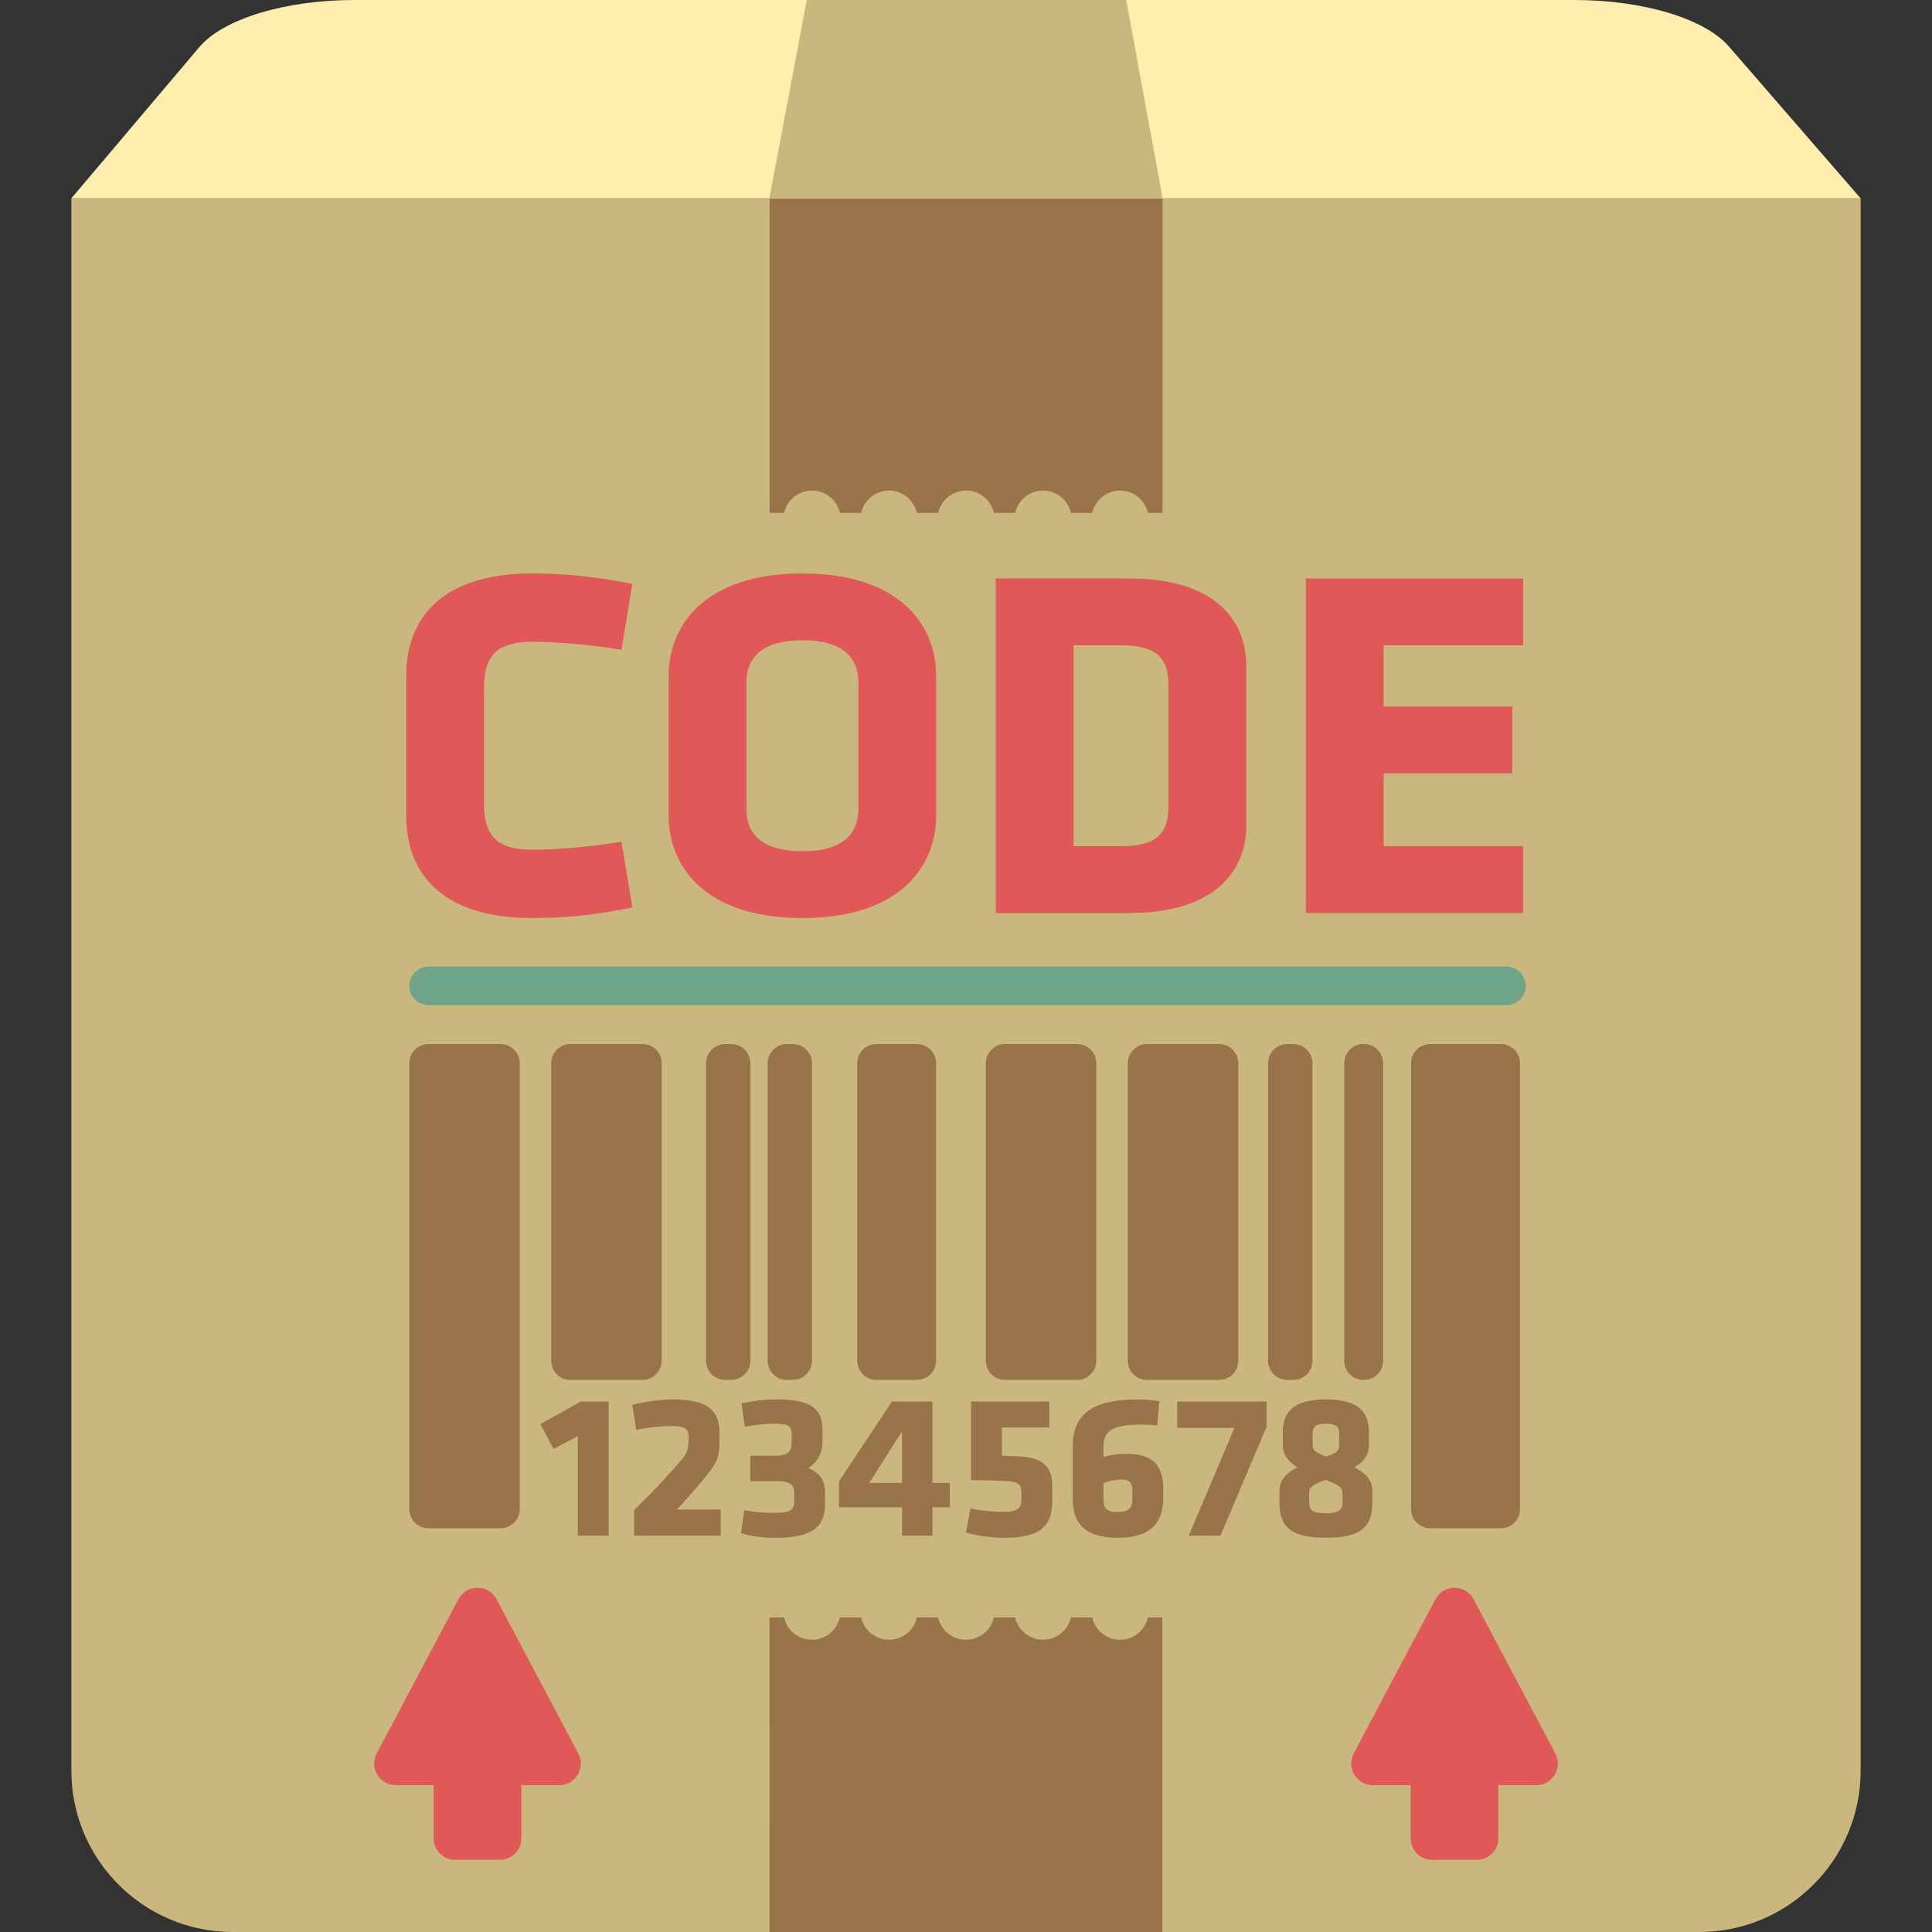 <?xml version="1.0" encoding="utf-8"?>
<!-- Generator: Adobe Illustrator 18.0.0, SVG Export Plug-In . SVG Version: 6.00 Build 0)  -->
<!DOCTYPE svg PUBLIC "-//W3C//DTD SVG 1.1//EN" "http://www.w3.org/Graphics/SVG/1.1/DTD/svg11.dtd">
<svg version="1.1" id="ecommerce_1_" xmlns="http://www.w3.org/2000/svg" xmlns:xlink="http://www.w3.org/1999/xlink" x="0px"
	 y="0px" viewBox="0 0 115 115" style="enable-background:new 0 0 115 115;" xml:space="preserve">
<rect x="0" y="0" width="115" height="115" fill="#333333" stroke="none"/>
<style type="text/css">
	.st0{fill:#FFEEAD;}
	.st1{fill:#C9B77D;}
	.st2{fill:#99734A;}
	.st3{fill:#FF6F69;}
	.st4{fill:#96CEB4;}
	.st5{fill:none;}
	.st6{fill:#AA9865;}
	.st7{fill:#71A58A;}
	.st8{fill:#FFCC5C;}
	.st9{fill:#825E3B;}
	.st10{fill:#639376;}
	.st11{fill:#E05858;}
	.st12{fill:#C1821E;}
	.st13{fill:#D6A041;}
	.st14{fill:#B28559;}
	.st15{fill:#BF4343;}
	.st16{fill:#D3C089;}
	.st17{fill:#7C5C3C;}
	.st18{fill:#FDCC5C;}
	.st19{fill:#FFFFFF;}
</style>
<g id="tracking_code_1_">
	<g>
		<g>
			<path class="st1" d="M4.248,11.805v93.589c0,5.305,4.301,9.606,9.606,9.606h87.293c5.305,0,9.606-4.301,9.606-9.606V11.805H4.248
				z"/>
		</g>
	</g>
	<g>
		<g>
			<g>
				<path class="st11" d="M34.422,104.371l-4.863-9.175c-0.484-0.912-1.791-0.912-2.274,0l-4.863,9.175
					c-0.454,0.857,0.167,1.89,1.137,1.89h2.251v3.157c0,0.711,0.576,1.287,1.287,1.287h2.649c0.711,0,1.287-0.576,1.287-1.287
					v-3.157h2.251C34.254,106.261,34.876,105.229,34.422,104.371z"/>
			</g>
		</g>
		<g>
			<g>
				<path class="st11" d="M92.578,104.371l-4.863-9.175c-0.484-0.912-1.791-0.912-2.274,0l-4.862,9.175
					c-0.454,0.857,0.167,1.89,1.137,1.89h2.251v3.157c0,0.711,0.576,1.287,1.287,1.287h2.649c0.711,0,1.287-0.576,1.287-1.287
					v-3.157h2.251C92.411,106.261,93.032,105.229,92.578,104.371z"/>
			</g>
		</g>
	</g>
	<g>
		<g>
			<g>
				<path class="st2" d="M29.795,62.146h-4.291c-0.631,0-1.142,0.511-1.142,1.142v26.539c0,0.631,0.511,1.142,1.142,1.142h4.291
					c0.631,0,1.142-0.511,1.142-1.142V63.288C30.936,62.657,30.425,62.146,29.795,62.146z"/>
			</g>
		</g>
		<g>
			<g>
				<path class="st2" d="M38.245,62.146h-4.291c-0.63,0-1.142,0.511-1.142,1.142v17.707c0,0.631,0.511,1.142,1.142,1.142h4.291
					c0.63,0,1.142-0.511,1.142-1.142V63.288C39.386,62.657,38.875,62.146,38.245,62.146z"/>
			</g>
		</g>
		<g>
			<g>
				<path class="st2" d="M89.334,62.146h-4.202c-0.631,0-1.142,0.511-1.142,1.142v26.539c0,0.631,0.511,1.142,1.142,1.142h4.202
					c0.631,0,1.142-0.511,1.142-1.142V63.288C90.475,62.657,89.964,62.146,89.334,62.146z"/>
			</g>
		</g>
		<g>
			<g>
				<path class="st2" d="M43.523,62.146h-0.354c-0.631,0-1.142,0.511-1.142,1.142v17.707c0,0.631,0.511,1.142,1.142,1.142h0.354
					c0.63,0,1.142-0.511,1.142-1.142V63.288C44.664,62.657,44.153,62.146,43.523,62.146z"/>
			</g>
		</g>
		<g>
			<g>
				<path class="st2" d="M47.189,62.146h-0.354c-0.631,0-1.142,0.511-1.142,1.142v17.707c0,0.631,0.511,1.142,1.142,1.142h0.354
					c0.631,0,1.142-0.511,1.142-1.142V63.288C48.331,62.657,47.82,62.146,47.189,62.146z"/>
			</g>
		</g>
		<g>
			<g>
				<path class="st2" d="M64.113,62.146h-4.291c-0.631,0-1.142,0.511-1.142,1.142v17.707c0,0.631,0.511,1.142,1.142,1.142h4.291
					c0.631,0,1.142-0.511,1.142-1.142V63.288C65.255,62.657,64.743,62.146,64.113,62.146z"/>
			</g>
		</g>
		<g>
			<g>
				<path class="st2" d="M72.563,62.146h-4.291c-0.63,0-1.142,0.511-1.142,1.142v17.707c0,0.631,0.511,1.142,1.142,1.142h4.291
					c0.63,0,1.142-0.511,1.142-1.142V63.288C73.704,62.657,73.193,62.146,72.563,62.146z"/>
			</g>
		</g>
		<g>
			<g>
				<path class="st2" d="M76.978,62.146h-0.354c-0.631,0-1.142,0.511-1.142,1.142v17.707c0,0.631,0.511,1.142,1.142,1.142h0.354
					c0.631,0,1.142-0.511,1.142-1.142V63.288C78.12,62.657,77.609,62.146,76.978,62.146z"/>
			</g>
		</g>
		<g>
			<g>
				<path class="st2" d="M81.19,62.146h-0.037c-0.631,0-1.142,0.511-1.142,1.142v17.707c0,0.631,0.511,1.142,1.142,1.142h0.037
					c0.631,0,1.142-0.511,1.142-1.142V63.288C82.332,62.657,81.821,62.146,81.19,62.146z"/>
			</g>
		</g>
		<g>
			<g>
				<path class="st2" d="M54.578,62.146h-2.413c-0.63,0-1.142,0.511-1.142,1.142v17.707c0,0.631,0.511,1.142,1.142,1.142h2.413
					c0.63,0,1.142-0.511,1.142-1.142V63.288C55.719,62.657,55.208,62.146,54.578,62.146z"/>
			</g>
		</g>
		<g>
			<g>
				<g>
					<polygon class="st2" points="34.571,83.423 32.161,84.771 32.951,86.241 34.393,85.489 34.393,91.409 36.229,91.409 
						36.229,83.423 					"/>
				</g>
			</g>
			<g>
				<g>
					<path class="st2" d="M40.286,89.852c0.37-0.385,0.753-0.816,1.365-1.534c1.16-1.36,1.173-1.582,1.173-2.756v-0.321
						c0-1.348-0.791-1.942-2.755-1.942c-0.74,0-1.646,0.124-2.436,0.323l0.242,1.495c0.548-0.136,1.492-0.236,2.104-0.236
						c0.714,0,1.008,0.149,1.008,0.582v0.222c0,0.84-0.14,0.915-1.39,2.3c-0.766,0.84-0.932,0.988-1.85,1.903v1.52H42.9v-1.557
						H40.286z"/>
				</g>
			</g>
			<g>
				<g>
					<path class="st2" d="M48.104,87.379c0.6-0.358,0.855-0.915,0.855-1.644v-0.58c0-1.236-0.574-1.855-2.704-1.855
						c-0.752,0-1.39,0.075-2.117,0.224l0.191,1.396c0.638-0.112,1.199-0.174,1.76-0.174c0.804,0,1.033,0.112,1.033,0.631v0.507
						c0,0.544-0.229,0.766-1.045,0.766h-1.416v1.52h1.683c0.637,0,0.931,0.199,0.931,0.656v0.569c0,0.482-0.242,0.656-1.135,0.656
						c-0.739,0-1.212-0.05-1.836-0.161l-0.192,1.371c0.663,0.211,1.314,0.273,2.091,0.273c2.321,0,2.908-0.791,2.908-2.004v-0.631
						C49.112,88.121,48.818,87.688,48.104,87.379z"/>
				</g>
			</g>
			<g>
				<g>
					<path class="st2" d="M55.503,88.27v-4.847h-2.41l-3.15,4.746v1.545h3.749v1.694h1.811v-1.694h1.033V88.27H55.503z
						 M53.692,88.27h-1.951l1.951-3.079V88.27z"/>
				</g>
			</g>
			<g>
				<g>
					<path class="st2" d="M60.784,86.7c-0.484-0.025-0.714-0.037-1.148-0.05v-1.681h2.819v-1.545h-4.655v4.673
						c0.689,0.012,1.11,0.025,2.028,0.062c0.816,0.037,0.969,0.186,0.969,0.741v0.335c0,0.518-0.178,0.754-1.045,0.754
						c-0.612,0-1.352-0.062-1.989-0.197l-0.268,1.433c0.702,0.211,1.697,0.309,2.27,0.309c2.321,0,2.857-0.791,2.869-2.201v-0.878
						C62.633,87.479,62.251,86.786,60.784,86.7z"/>
				</g>
			</g>
			<g>
				<g>
					<path class="st2" d="M67.085,86.539c-0.523,0-0.943,0.048-1.403,0.186v-0.605c0-1.027,0.626-1.323,2.334-1.323
						c0.192,0,0.6,0.025,0.867,0.062l0.128-1.458c-0.408-0.062-0.881-0.1-1.25-0.1c-2.347,0-3.915,0.594-3.915,2.832v3.015
						c0,1.298,0.485,2.387,2.691,2.387s2.704-1.151,2.704-2.387v-0.532C69.24,87.133,68.513,86.539,67.085,86.539z M67.404,89.233
						c0,0.532-0.204,0.766-0.867,0.766s-0.855-0.197-0.855-0.766v-0.94c0.306-0.135,0.677-0.222,1.097-0.222
						c0.331,0,0.625,0.112,0.625,0.619V89.233z"/>
				</g>
			</g>
			<g>
				<g>
					<polygon class="st2" points="70.07,83.423 70.07,84.994 73.476,84.994 70.759,91.409 72.646,91.409 75.388,84.932 
						75.388,83.423 					"/>
				</g>
			</g>
			<g>
				<g>
					<path class="st2" d="M80.619,87.342c0.663-0.408,0.867-0.791,0.867-1.385v-0.691c0-1.249-0.663-1.967-2.563-1.967
						c-1.9,0-2.564,0.718-2.564,1.967v0.691c0,0.557,0.204,0.965,0.868,1.385c-0.83,0.433-1.072,0.866-1.072,1.458v0.63
						c0,1.509,0.74,2.102,2.768,2.102c2.027,0,2.767-0.594,2.767-2.102V88.8C81.69,88.195,81.447,87.775,80.619,87.342z
						 M78.132,85.34c0-0.396,0.14-0.594,0.791-0.594c0.651,0,0.79,0.197,0.79,0.594v0.594c0,0.37-0.013,0.493-0.765,0.766
						c-0.753-0.273-0.816-0.396-0.816-0.766V85.34z M79.917,89.406c0,0.47-0.229,0.669-0.994,0.669
						c-0.765,0-0.995-0.149-0.995-0.669v-0.406c0-0.408,0-0.557,0.969-0.915c0.969,0.358,1.02,0.507,1.02,0.915V89.406z"/>
				</g>
			</g>
		</g>
		<g>
			<g>
				<path class="st7" d="M89.667,57.532H25.514c-0.634,0-1.152,0.518-1.152,1.152s0.518,1.152,1.152,1.152h64.153
					c0.634,0,1.152-0.518,1.152-1.152S90.301,57.532,89.667,57.532z"/>
			</g>
		</g>
		<g>
			<g>
				<g>
					<path class="st11" d="M31.682,50.579c-2.284,0-2.871-1.017-2.871-2.751v-6.877c0-1.734,0.587-2.751,2.871-2.751
						c1.481,0,3.519,0.18,5.309,0.479l0.649-3.917c-2.038-0.419-3.89-0.628-5.958-0.628c-5.186,0-7.501,2.482-7.501,6.099v8.312
						c0,3.618,2.315,6.1,7.501,6.1c2.068,0,3.92-0.21,5.958-0.628L36.991,50.1C35.201,50.4,33.163,50.579,31.682,50.579z"/>
				</g>
			</g>
			<g>
				<g>
					<path class="st11" d="M47.762,34.135c-5.803,0-7.964,3.079-7.964,6.099v8.312c0,3.02,2.161,6.1,7.964,6.1s7.963-3.08,7.963-6.1
						v-8.312C55.726,37.214,53.566,34.135,47.762,34.135z M51.096,48.157c0,1.555-1.019,2.512-3.333,2.512
						c-2.315,0-3.334-0.957-3.334-2.512v-7.535c0-1.554,1.019-2.511,3.334-2.511c2.315,0,3.333,0.957,3.333,2.511V48.157z"/>
				</g>
			</g>
			<g>
				<g>
					<path class="st11" d="M67.236,34.434h-7.963v19.912h7.963c5.062,0,6.945-2.512,6.945-5.172v-9.568
						C74.182,36.916,72.298,34.434,67.236,34.434z M69.552,47.948c0,1.554-0.556,2.422-2.871,2.422h-2.778V38.41h2.778
						c2.315,0,2.871,0.867,2.871,2.422V47.948z"/>
				</g>
			</g>
			<g>
				<g>
					<polygon class="st11" points="90.663,38.41 90.663,34.434 77.729,34.434 77.729,54.346 90.663,54.346 90.663,50.369 
						82.359,50.369 82.359,46.034 90.015,46.034 90.015,42.058 82.359,42.058 82.359,38.41 					"/>
				</g>
			</g>
		</g>
	</g>
	<g>
		<g>
			<path class="st2" d="M45.807,11.805V30.53h0.867c0.169-0.761,0.846-1.331,1.658-1.331c0.812,0,1.489,0.57,1.658,1.331h1.269
				c0.169-0.761,0.846-1.331,1.658-1.331c0.812,0,1.489,0.57,1.658,1.331h1.269c0.169-0.761,0.846-1.331,1.658-1.331
				c0.812,0,1.489,0.57,1.658,1.331h1.269c0.169-0.761,0.846-1.331,1.658-1.331c0.812,0,1.489,0.57,1.658,1.331h1.269
				c0.169-0.761,0.846-1.331,1.658-1.331c0.812,0,1.489,0.57,1.658,1.331h0.867V11.805H45.807z"/>
		</g>
	</g>
	<g>
		<g>
			<path class="st0" d="M102.943,2.804C101.518,1.119,97.83,0,93.704,0H21.103c-4.126,0-7.814,1.119-9.239,2.804l-7.617,9.002
				h106.504L102.943,2.804z"/>
		</g>
	</g>
	<g>
		<g>
			<polygon class="st1" points="67.035,0 48.024,0 45.795,11.805 69.205,11.805 			"/>
		</g>
	</g>
	<g>
		<g>
			<path class="st2" d="M68.327,96.275c-0.169,0.761-0.846,1.331-1.658,1.331c-0.812,0-1.489-0.57-1.658-1.331h-1.269
				c-0.169,0.761-0.846,1.331-1.658,1.331c-0.812,0-1.489-0.57-1.658-1.331h-1.269c-0.169,0.761-0.846,1.331-1.658,1.331
				s-1.489-0.57-1.658-1.331h-1.269c-0.169,0.761-0.846,1.331-1.658,1.331c-0.812,0-1.489-0.57-1.658-1.331h-1.269
				c-0.169,0.761-0.846,1.331-1.658,1.331c-0.812,0-1.489-0.57-1.658-1.331h-0.867V115h23.387V96.275H68.327z"/>
		</g>
	</g>
</g>
</svg>
